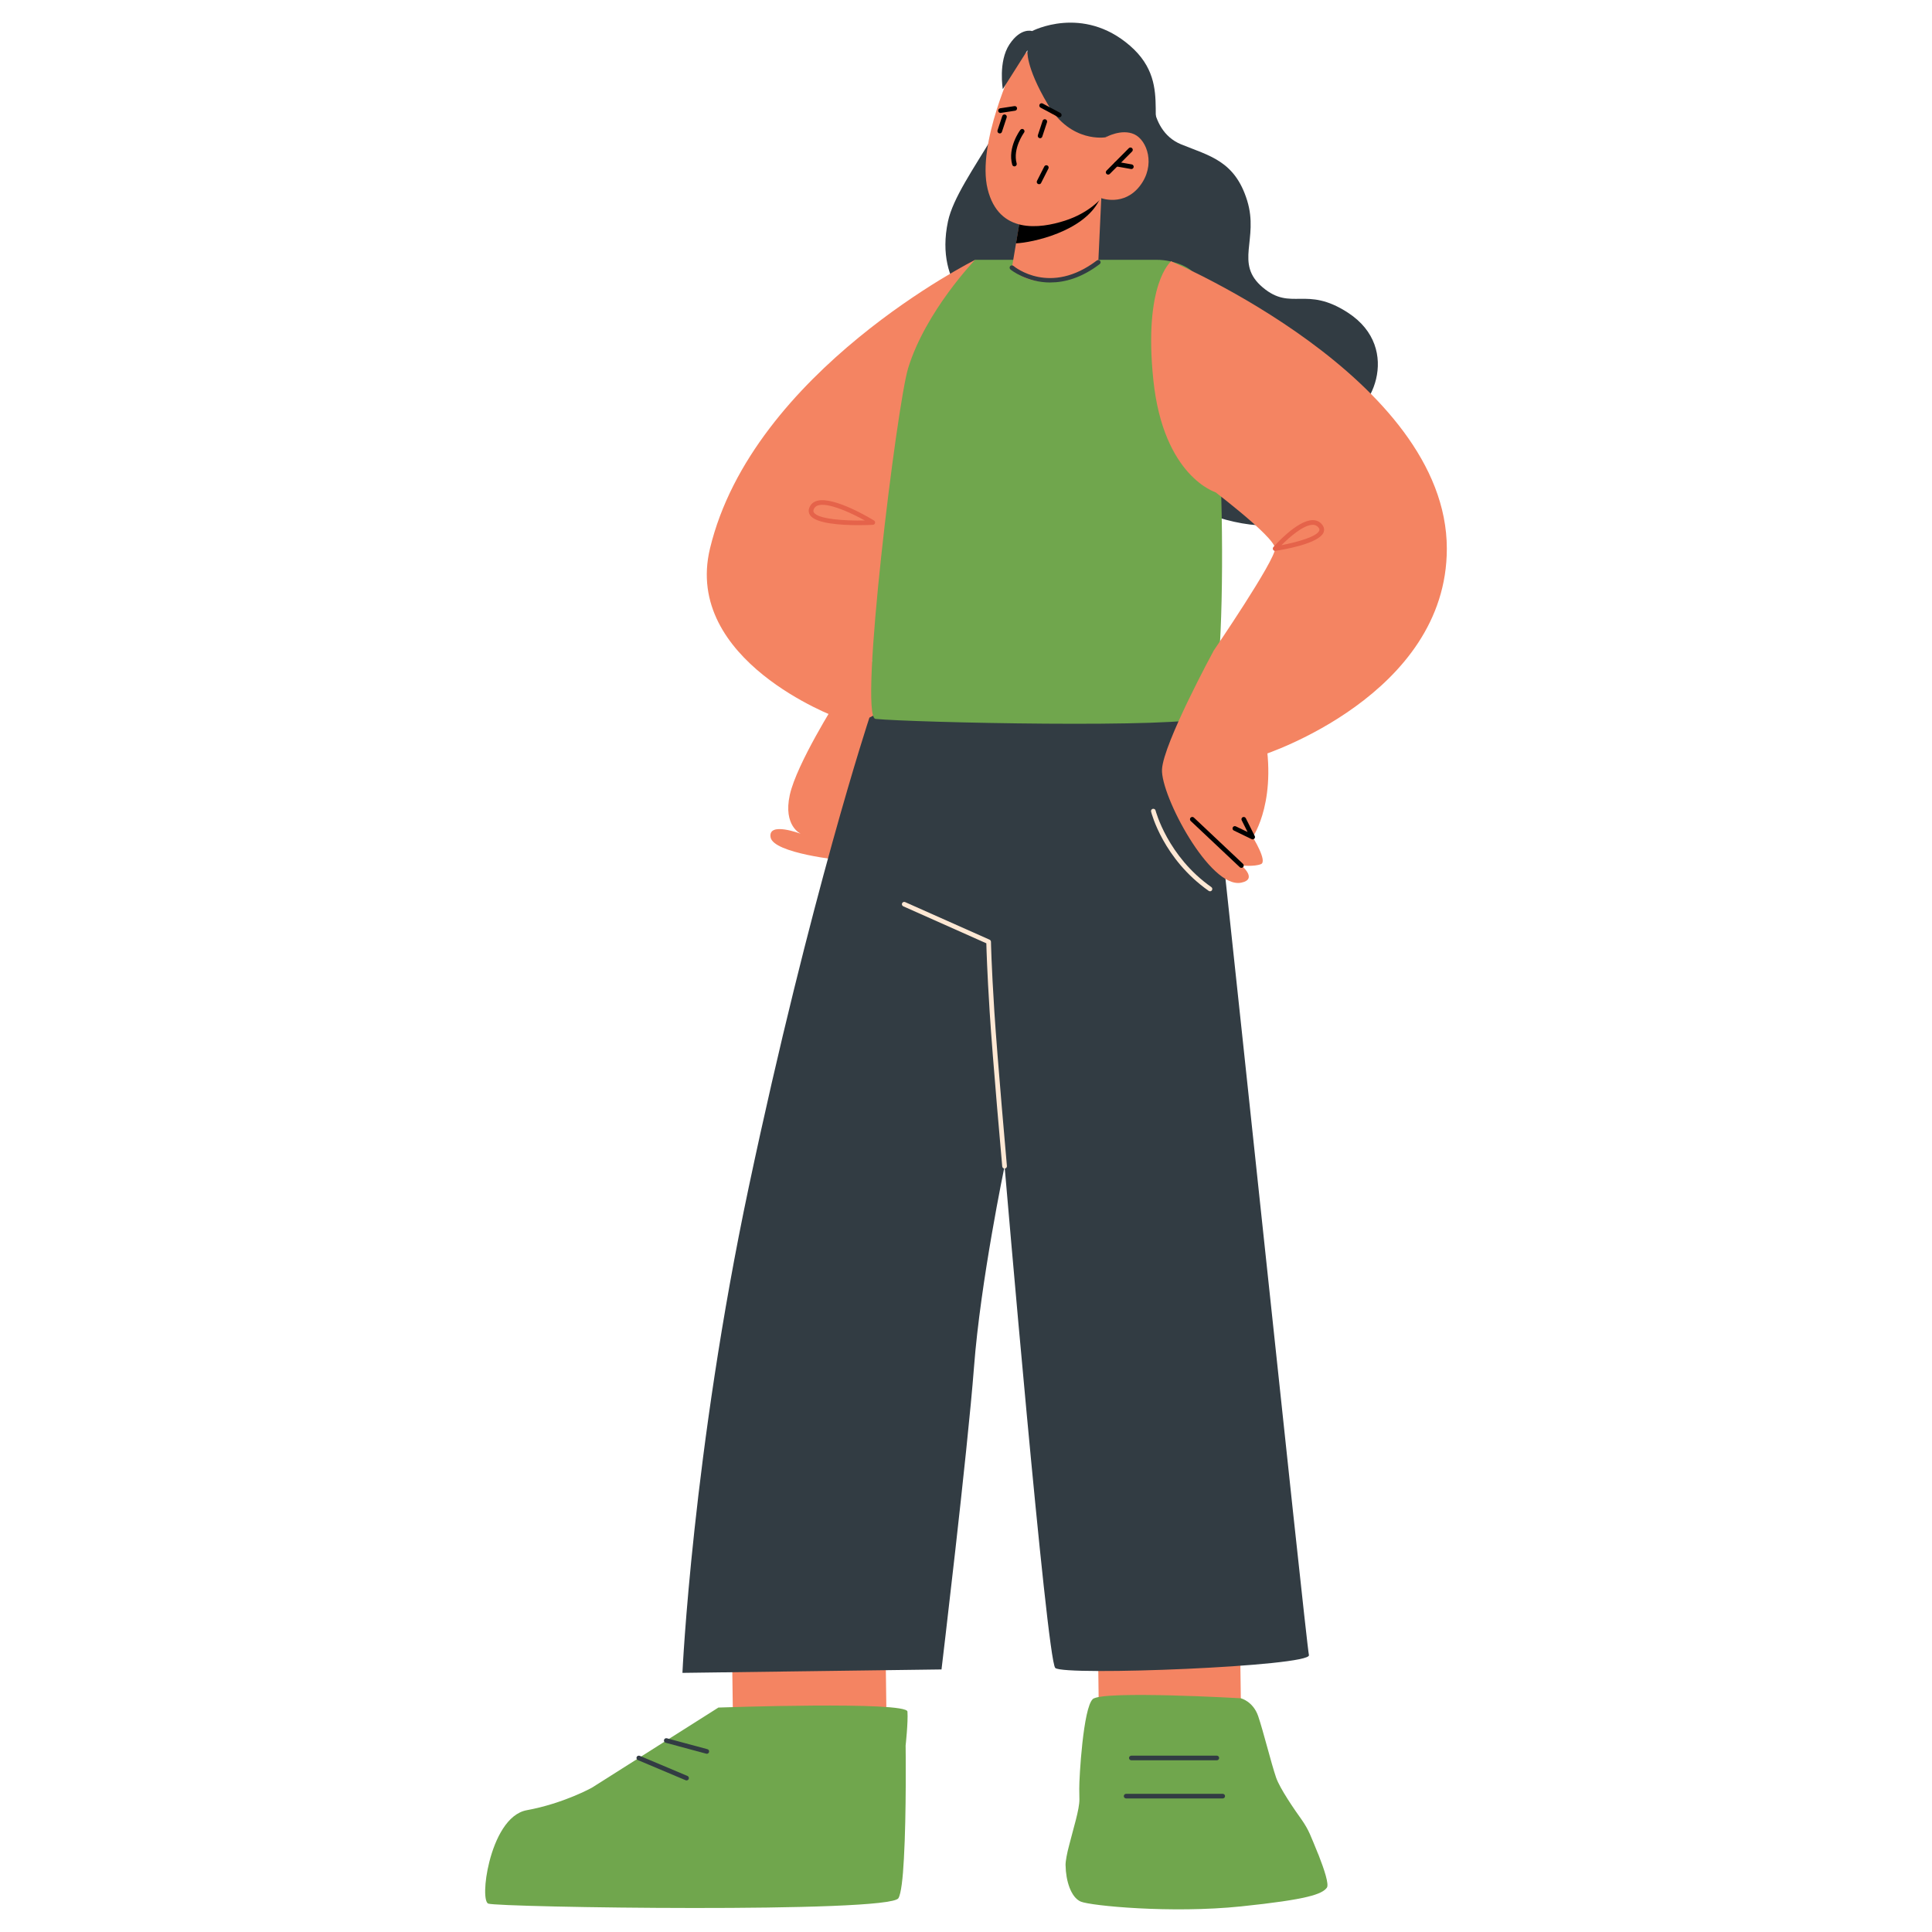 <?xml version="1.0" encoding="UTF-8"?>
<svg id="Layer_1" data-name="Layer 1" xmlns="http://www.w3.org/2000/svg" viewBox="0 0 400 400">
  <defs>
    <style>
      .cls-1 {
        fill: #70a64d;
      }

      .cls-2 {
        fill: #f48462;
      }

      .cls-3 {
        fill: #323c43;
      }

      .cls-4 {
        fill: #fee8d4;
      }

      .cls-5 {
        fill: #e5634a;
      }
    </style>
  </defs>
  <path class="cls-2" d="M173.17,145.14s-8.23,12.99-9.65,19.43c-1.42,6.45,2.28,8.06,2.28,8.06,0,0-6.83-2.62-6.26.72.57,3.35,14.79,4.77,14.79,4.77l8.25-32.99-3.64-15.23-7.9,3.56,2.13,11.67Z"/>
  <path class="cls-3" d="M213.69,6.43s10.45-5.5,20.28,3.05c9.83,8.56,1.41,18.21,8.76,23.15,7.35,4.94,14.29,10.58,13.02,18.57-1.27,7.99,2.08,17.95,8.97,14.25,10.49-5.63,30.49,25.69,15.1,37.4-33.22,25.27-76.43-37.69-76.43-37.69,0,0-10.05-5.56-7.12-19.33,2.04-9.6,17.12-24.45,17.42-39.41Z"/>
  <path class="cls-3" d="M238.56,16.42s-1.38,10.46,5.99,13.47c5.84,2.38,11.12,3.4,13.66,11.63,2.49,8.06-2.71,12.99,3.23,17.99,5.94,4.99,8.91-.45,17.64,5.23,11.53,7.5,4.57,21.75-1.7,22.08-6.27.33-32.98-20.98-32.98-20.98l-15.64-43.4,9.8-6.01Z"/>
  <polygon class="cls-2" points="183.36 342.29 183.59 359.78 151.79 358.97 151.57 342.71 183.36 342.29"/>
  <polygon class="cls-2" points="256.73 339.35 256.97 356.84 227.52 355.99 227.31 339.74 256.73 339.35"/>
  <path class="cls-3" d="M180.01,148.56s-12.18,36.75-24.98,97.18c-11.67,55.12-13.74,100.61-13.74,100.61l53.64-.71s5.37-44.89,6.73-62.64c1.35-17.75,6.33-41.55,6.33-41.55,0,0,8.72,102.17,10.49,103.88,1.78,1.71,53.1-.32,52.52-2.66-.58-2.34-19.45-183.02-20.99-194.18-4.73-34.32-70,.08-70,.08Z"/>
  <path class="cls-1" d="M220.62,386.24c.04,3.09,1.09,6.6,3.15,7.47,2.06.86,18.68,2.49,33.18.99,13.88-1.44,16.75-2.54,17.76-3.87.49-.67-.53-3.75-1.69-6.72-.07-.15-.12-.32-.2-.47-.59-1.5-1.21-2.95-1.65-3.98-.44-.98-.98-1.91-1.61-2.82-1.53-2.13-4.57-6.53-5.36-8.82-1.04-3.05-2.66-9.65-3.72-12.75-1.07-3.05-3.58-3.66-3.58-3.66,0,0-28.61-1.65-30.64.16-2,1.78-2.84,16.36-2.81,18.56l.03,2.2c.03,2.05-1.28,6.12-2.12,9.49-.23.84-.41,1.64-.54,2.35-.13.72-.22,1.34-.21,1.86Z"/>
  <path class="cls-1" d="M101.09,394.12c1.92.79,83.08,2.01,84.92-1.12.56-.95.92-4.14,1.13-8.14.54-9.44.36-23.47.36-23.47,0,0,.53-4.8.38-7.02-.12-2.2-39.14-.84-39.14-.84l-26.19,16.59s-5.88,3.27-13.47,4.66c-4.02.72-6.55,5.87-7.77,10.7-1.09,4.29-1.13,8.26-.22,8.65Z"/>
  <path class="cls-4" d="M207.98,241.93c-.25,0-.46-.19-.48-.44-.02-.22-1.99-22.23-2.6-31.99-.53-8.37-.66-13.01-.69-14.2l-17.2-7.66c-.24-.11-.35-.39-.24-.63.11-.24.39-.35.63-.24l17.48,7.78c.17.08.28.24.29.43,0,.04.08,4.71.7,14.46.62,9.75,2.58,31.75,2.6,31.97.02.26-.17.5-.43.52-.01,0-.03,0-.04,0Z"/>
  <path class="cls-4" d="M250.52,184.53c-.1,0-.19-.03-.28-.09-9.35-6.57-11.82-16-11.92-16.4-.07-.26.09-.52.35-.58.25-.06.52.09.58.35.02.09,2.49,9.49,11.54,15.85.22.15.27.45.12.67-.09.13-.24.2-.39.2Z"/>
  <path class="cls-2" d="M201.91,53.79s-46.1,23.02-54.92,59.79c-5.57,23.21,26.17,34.91,26.17,34.91l10.24-16.21,18.51-78.48Z"/>
  <path class="cls-1" d="M201.91,53.79h37.59c3.48,0,7.98,1.63,8.82,4.49,5.9,20.01,5.99,88.17,1.68,90.2-5.03,2.37-61.59,1.1-68.74.36-3.53-.36,4.41-64.96,6.77-72.65,3.63-11.78,13.87-22.41,13.87-22.41Z"/>
  <path class="cls-2" d="M242.46,54.11s57.08,24.19,57.09,59.47c.02,30.35-37.88,42.66-37.88,42.66l-10.42-21.49s12.74-18.67,12.74-21.17-14.54-13.35-14.54-13.35l-7.01-46.12Z"/>
  <path class="cls-2" d="M242.46,54.11s-5.76,4.58-3.67,24.59c2.09,20.01,12.93,23.24,12.93,23.24,0,0,6.83-37.55-9.26-47.84Z"/>
  <path class="cls-2" d="M251.26,134.75s-10.4,19.14-10.68,24.54c-.28,5.4,9.94,24.75,16.39,23.46,3.53-.71.05-3.56.05-3.56,0,0,2.63.28,4.05-.28,1.42-.57-1.71-5.6-1.71-5.6,0,0,5.58-7.94,2.08-23.21-3.5-15.27-10.18-15.35-10.18-15.35Z"/>
  <path d="M257.02,179.68c-.12,0-.24-.04-.33-.13l-10.17-9.58c-.19-.18-.2-.49-.02-.68.18-.19.49-.2.68-.02l10.17,9.58c.19.18.2.49.02.68-.09.1-.22.15-.35.15Z"/>
  <path d="M259.36,173.79c-.07,0-.14-.02-.21-.05l-3.7-1.79c-.24-.12-.34-.4-.22-.64.12-.24.4-.34.64-.22l2.43,1.17-1.22-2.43c-.12-.24-.02-.53.21-.64s.52-.02.64.21l1.85,3.69c.09.18.06.41-.09.55-.09.09-.22.14-.34.14Z"/>
  <path class="cls-5" d="M264,114.06c-.17,0-.34-.09-.42-.25-.1-.18-.07-.39.06-.55.2-.23,4.92-5.57,8.14-5.57.77,0,1.4.28,1.88.84.58.67.53,1.26.39,1.65-.88,2.39-8.47,3.64-9.98,3.87-.02,0-.05,0-.07,0ZM271.78,108.66c-1.88,0-4.75,2.49-6.46,4.21,3.23-.61,7.36-1.77,7.82-3.02.05-.15.08-.35-.21-.69-.3-.34-.67-.51-1.15-.51h0Z"/>
  <path class="cls-5" d="M177.72,108.73c-3.49,0-8.79-.3-10-2.06-.24-.35-.45-.92-.1-1.69.28-.63.78-1.05,1.48-1.27,3.52-1.07,11.52,3.85,11.86,4.06.18.11.26.32.21.53-.05.2-.23.35-.44.36-.35.02-1.52.07-3.03.07ZM170.29,104.51c-.33,0-.63.04-.9.12-.43.13-.72.38-.89.75-.17.39-.08.6.02.75.94,1.37,6.41,1.72,10.53,1.63-2.45-1.36-6.39-3.24-8.77-3.24Z"/>
  <path class="cls-2" d="M228.01,41.02l-.62,13.28s-2.58,3.71-10.38,3.97c-5.81.2-7.5-2.86-7.5-2.86l1.95-11.56,14.18-2.43,2.38-.41Z"/>
  <path d="M228.03,40.21c-.05.36-.21.78-.45,1.26-3.28,6.5-13.87,8.77-17.23,8.91l1.1-6.52,16.57-3.65Z"/>
  <path class="cls-2" d="M209.92,13.44s-7.75,16.33-5.44,25.71c2.31,9.38,10.83,8.19,15.96,6.55,5.13-1.64,7.58-4.67,7.58-4.67,0,0,4.69,1.75,7.99-2.55,3.31-4.3,1.51-9.42-1.15-10.67-2.67-1.24-5.94.61-5.94.61l2.67-4.73s-9.83-24.78-21.66-10.24Z"/>
  <path class="cls-3" d="M228.91,28.42s-7.15,1.28-11.93-6.75c-4.77-8.03-4.25-11.28-4.25-11.28l-5.11,8.07s-.98-5.7,1.37-9.26c2.35-3.57,4.69-2.77,4.69-2.77l15.61,4.27,3.86,12.68-4.25,5.04Z"/>
  <path d="M210.03,34.45c-.21,0-.4-.14-.46-.35-1-3.55,1.57-7.07,1.68-7.21.16-.21.46-.26.67-.1.21.16.26.46.1.67-.03.03-2.4,3.3-1.53,6.38.07.25-.08.52-.33.59-.04.01-.09.02-.13.02Z"/>
  <path d="M229.43,36.15c-.12,0-.24-.05-.34-.14-.19-.19-.19-.49,0-.68l4.62-4.65c.19-.19.49-.19.68,0,.19.19.19.49,0,.68l-4.62,4.65c-.09.09-.22.14-.34.14Z"/>
  <path d="M234.23,34.99s-.05,0-.08,0l-3.1-.55c-.26-.05-.43-.29-.39-.56.05-.26.29-.43.56-.39l3.1.55c.26.05.44.29.39.56-.04.23-.24.4-.47.4Z"/>
  <path d="M206.99,27.62c-.05,0-.1,0-.15-.02-.25-.08-.39-.35-.31-.61l.98-2.97c.08-.25.36-.39.61-.3.25.08.39.36.3.61l-.98,2.97c-.07.2-.25.33-.46.33Z"/>
  <path d="M215.34,28.61s-.1,0-.15-.02c-.25-.08-.39-.36-.31-.61l.98-2.97c.08-.25.36-.39.61-.3.25.08.39.36.3.61l-.98,2.97c-.07.2-.25.33-.46.33Z"/>
  <path d="M207.14,23.38c-.23,0-.44-.17-.47-.41-.04-.26.14-.51.4-.55l2.95-.45c.27-.04.51.14.55.4.04.26-.14.51-.4.55l-2.95.45s-.05,0-.07,0Z"/>
  <path d="M219.32,24.3c-.08,0-.15-.02-.23-.06l-3.66-1.96c-.23-.12-.32-.42-.2-.65.12-.23.41-.32.65-.2l3.66,1.96c.23.12.32.42.2.65-.09.16-.25.25-.42.25Z"/>
  <path d="M215.13,38.14c-.07,0-.15-.02-.22-.05-.24-.12-.33-.41-.21-.64l1.51-2.98c.12-.24.41-.33.64-.21.24.12.33.41.21.64l-1.51,2.98c-.08.17-.25.26-.43.26Z"/>
  <path class="cls-3" d="M217.47,58.49c-4.97,0-8.22-2.66-8.27-2.7-.2-.17-.23-.47-.06-.68.17-.2.47-.23.68-.06.31.26,7.63,6.21,17.28-1.13.21-.16.51-.12.67.09.16.21.12.51-.09.67-3.8,2.89-7.3,3.8-10.21,3.8Z"/>
  <path class="cls-3" d="M251.93,364.45h-17.7c-.26,0-.48-.22-.48-.48s.22-.48.48-.48h17.7c.26,0,.48.22.48.48s-.22.48-.48.48Z"/>
  <path class="cls-3" d="M253.15,372.35h-20c-.26,0-.48-.22-.48-.48s.22-.48.48-.48h20c.26,0,.48.21.48.48s-.22.48-.48.48Z"/>
  <path class="cls-3" d="M146.34,363.1s-.08,0-.13-.02l-8.39-2.26c-.26-.07-.41-.33-.34-.59.07-.26.33-.41.59-.34l8.39,2.26c.26.07.41.33.34.59-.06.21-.25.36-.46.36Z"/>
  <path class="cls-3" d="M142.15,368.62c-.06,0-.13-.01-.19-.04l-9.89-4.17c-.24-.1-.36-.38-.26-.63.1-.24.39-.35.63-.26l9.89,4.17c.24.1.36.38.26.63-.08.18-.25.29-.44.29Z"/>
</svg>